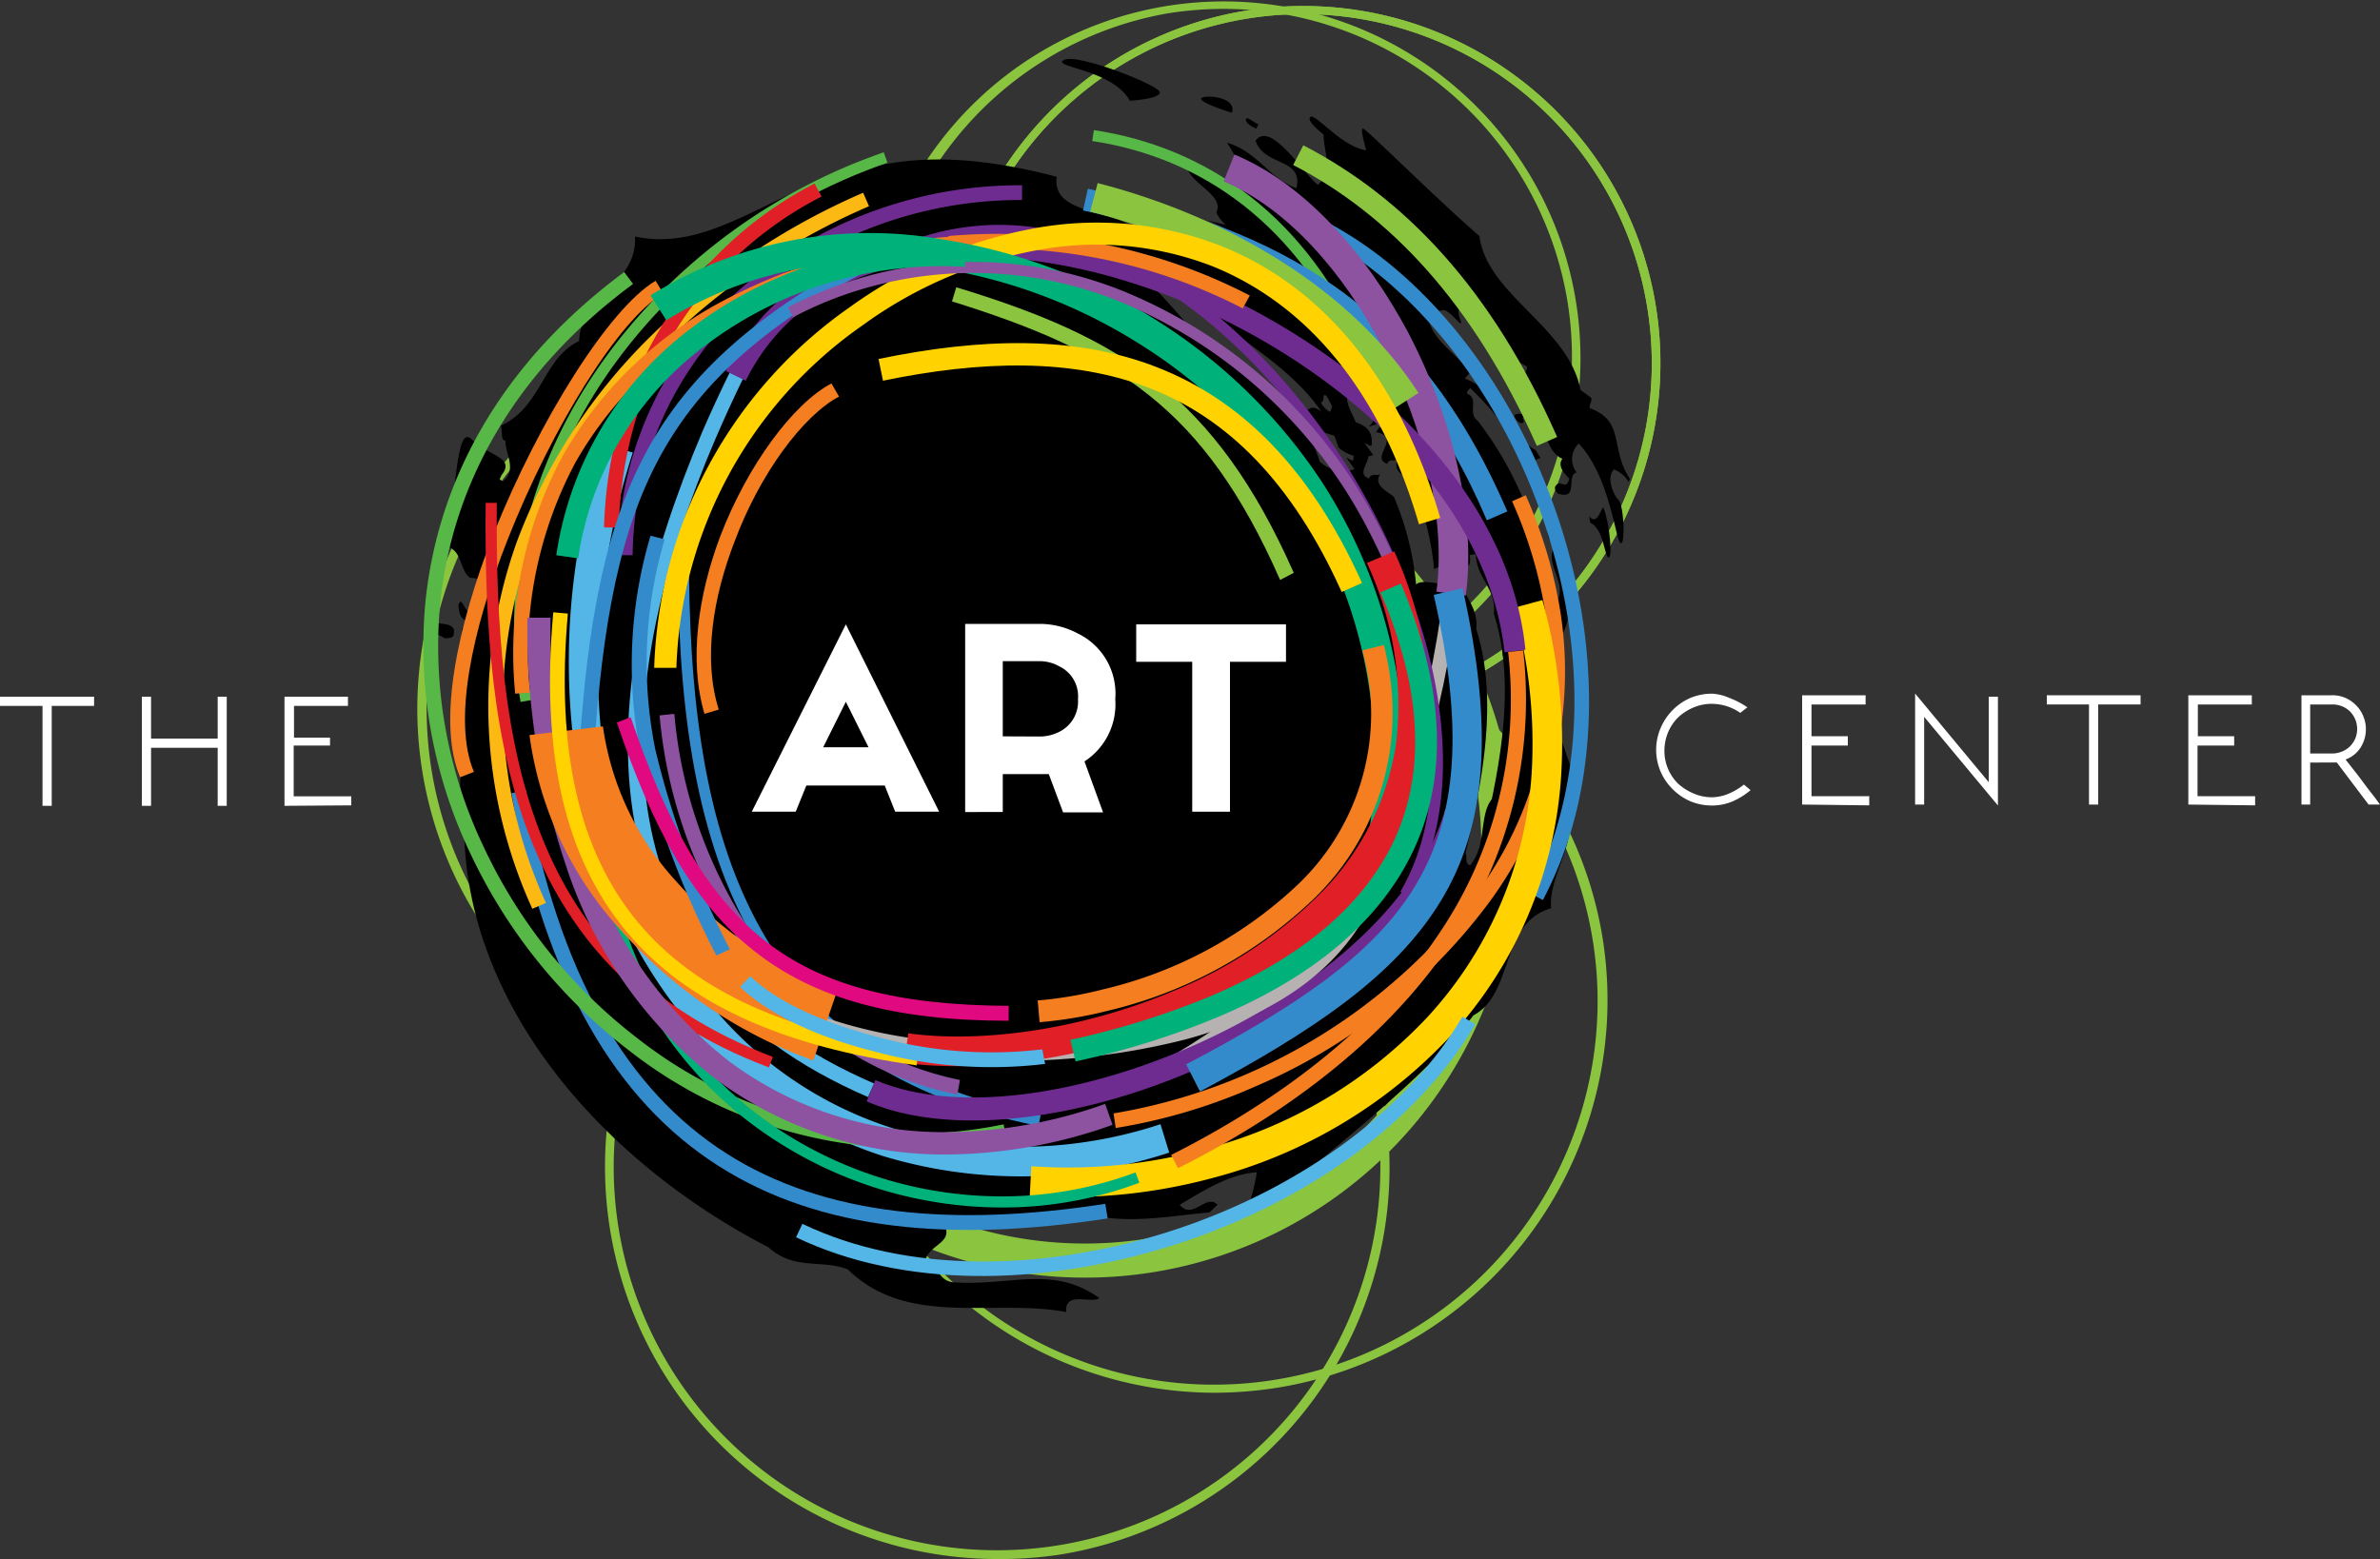 <svg xmlns="http://www.w3.org/2000/svg" viewBox="0 0 150 98.28"><rect x="0" y="0" width="150" height="98.28" fill="#333333" stroke="none"/><defs><style>.cls-1,.cls-6{fill:#8bc53f;}.cls-2{fill:none;stroke:#8bc53f;stroke-width:2.15px;}.cls-3{fill:#f47e20;}.cls-10,.cls-11,.cls-12,.cls-13,.cls-14,.cls-15,.cls-3,.cls-4,.cls-5,.cls-6,.cls-7,.cls-8,.cls-9{fill-rule:evenodd;}.cls-4{fill:#348bcb;}.cls-5{fill:#53b6e7;}.cls-7{fill:#57b847;}.cls-8{fill:#fcb813;}.cls-9{fill:#e01f27;}.cls-10{fill:#6f2c90;}.cls-11{fill:#ffd200;}.cls-12{fill:#8d53a0;}.cls-13{fill:#b5b2b1;}.cls-14{fill:#00b279;}.cls-15{fill:#e10980;}.cls-16{fill:#fff;}</style></defs><title>Asset 7</title><g id="Layer_2" data-name="Layer 2"><g id="Website-HOME"><path class="cls-1" d="M62.8,98.28A24.72,24.72,0,1,1,87.25,69.59h0A24.72,24.72,0,0,1,66.82,98,24.85,24.85,0,0,1,62.8,98.28Zm.07-48.87a24.6,24.6,0,0,0-3.9.31,24.16,24.16,0,1,0,27.72,20h0A24.19,24.19,0,0,0,62.87,49.41Z"/><path class="cls-1" d="M76.54,87.8A24.72,24.72,0,1,1,101,59.11h0A24.76,24.76,0,0,1,80.52,87.48,25.72,25.72,0,0,1,76.54,87.8Zm0-48.87a24.56,24.56,0,0,0-3.89.31,24.18,24.18,0,1,0,3.89-.31Z"/><path class="cls-1" d="M51,69.4A24.71,24.71,0,1,1,75.4,40.72h0A24.71,24.71,0,0,1,51,69.4Zm.07-48.87a25,25,0,0,0-3.94.31,24.16,24.16,0,0,0,3.87,48,23.46,23.46,0,0,0,3.89-.32,24.14,24.14,0,0,0,20-27.71h0A24.13,24.13,0,0,0,51.06,20.53Z"/><path class="cls-1" d="M77.09,45.07a22.49,22.49,0,1,1,3.63-.29A22.56,22.56,0,0,1,77.09,45.07Zm0-44.51a22.43,22.43,0,0,0-3.54.29,22,22,0,0,0,3.52,43.66,22.51,22.51,0,0,0,3.54-.28A22,22,0,0,0,98.79,19h0A22,22,0,0,0,77.11.56Z"/><path class="cls-1" d="M82.11,45.4a22.51,22.51,0,1,1,3.63-.29A22.56,22.56,0,0,1,82.11,45.4ZM82.17.89A22,22,0,0,0,64.29,10a22,22,0,1,0,39.52,9.32h0A22,22,0,0,0,82.17.89Z"/><path class="cls-1" d="M82.11,45.4a22.51,22.51,0,1,1,3.63-.29A22.56,22.56,0,0,1,82.11,45.4ZM82.17.89A22,22,0,0,0,64.29,10a22,22,0,1,0,39.52,9.32h0A22,22,0,0,0,82.17.89Z"/><path class="cls-2" d="M94.1,49.22A26.06,26.06,0,1,0,72.56,79.13,26.07,26.07,0,0,0,94.1,49.22Z"/><path d="M73.1,5.82c0,.43-1.89.53-1.89.53-1.12-2-5-2.12-4.16-2.57S73.1,5.39,73.1,5.82Z"/><path d="M77.64,7.11s-1.83-.56-1.94-.86S78,6,77.64,7.11Z"/><path d="M66.6,11.14c-.31,2.35,3.24,2,4.82,3.22.59-.5-.65-1,.42-1l-.73-1c1.14,1.06,2.93,1,3.72,2.4a6.44,6.44,0,0,1,2.64,1.73l-.34.46.65.48c-.53.33-2.22.5-2.54.05-1.65.5-2.62-2.72-3.59-.44a49.91,49.91,0,0,1,3.52,3.82c3.23,2.38,6.93,4.62,8,8.23a2.19,2.19,0,0,0,2.2.49l-.52-.74c.17.06.28.21.44.18.27-2-2.32-1.21-3.2-2.72.31-.13,0-.57.34-.46.65-.59,1.21,1,1.53-.23l-.79-1.44c1-1,1.14.49,1.74.72-.16,1.1,1.28,1.95.2,2.93l.94-.31-.48.65c1.69.32-.41,1.62.71,2,.12-.34.47-.15.7-.26-.46.72.58,1.14.87,1.42a18.49,18.49,0,0,1,1.4,5.53c.57-.57,2.57.69,2.25-.91l.4-.06c0,1.48,1.31,2.19,1.14,3.77,1.39,4.38.43,9.45-.67,14.13.11.22-.07.66.28.77C94,53,92.82,50.35,95,49.79c-.07-2.62.92-5.88-.29-8.49.17-2.16.79-5.12-.53-7.38-1.51-3.47-2.41-6.2-5.15-9.16.3-1.27-1.33-1.76-2.3-2.19a2.68,2.68,0,0,1-2.35-1.46,14.48,14.48,0,0,0-1.9-4.47c-1.4,0-2-1.58-3.68-1-.59-.65-1.77-1.46-2.14-2.23.5-1.05-1.32-1.68-1.79-2.68,1.3,0,2.59,2,3.86.57L77.34,9c1.89.54,2.63,2.23,4.37,2.87.44-1.95-2-1.34-2.58-3,.89-1.2,2.69,1.57,3.76,2.64l.18.14c1-.9.34-2.11.35-3.17,0,0-1.14-.87-.83-1.11s2,1.91,3.52,2.1c0,0-.42-1.39-.21-1.37s4.51,4.33,7.34,6.78c.47,3.7,5.61,5.72,6.37,9.7l.65.48c.14.11-.1.43-.07.67,2.26.81,1.26,2.58,2.53,4.44-.13.52,0-.15-1-.58-.5.49-.05,1.6.29,1.93s.44,2.94.12,2.71-.67-4.19-2.63-6.27a1.35,1.35,0,0,0-.13,1.82c-.71.19.18,1.78-1.2,1.33C98.12,31,98,31,98,30.71c.32-.62.7.31.9-.54-.28-.29-.77-.79-.43-1.25-1.31-.54-1-3.13-2.52-2.58,0,0,.18.24,0,.33s-.59-.4-.48-.51.4-.06.4-.06c.59-1-.7-1.37-.75-2.26.49,0,1.12-.17,1.12-.74-1.77-.81-2.21-3.2-4.17-3.73-.37.3.1.91,0,1s-.69-.8-1.1-.82l-1,.15c.08,1.62,1.68,2.45,2.7,3.77l-.35.39c2.53,1,2.67,3.61,4.45,4.5l.32.52c-.88.13.09,1.14-.22,1.26a21.25,21.25,0,0,0-4.21-5.68c-.07.09-.22.2-.2.36.79.29,0,1.23.67,1.7a22,22,0,0,1,4.41,10.82l-.13.19.64.48c.89-1.2-.87-2.5,0-3.7-.52-.17-.51-.66-.58-1.14l.56-.09c0,2.3,1.71,4.83.33,7.09,0,0-.19,5.85,0,6.32,0,0,.57,1.72.71,2s.32,0,.32,0a4.14,4.14,0,0,1-.81,3.32l.38.35c-.15,1.75-1.36,3.49-1.2,5.1-3.23.9-2.32,5.38-4.9,6.75C89.54,68.42,80.6,75.11,80.64,75.29a2.22,2.22,0,0,1-2.06,1,11.37,11.37,0,0,0,.63-2.39c-1.71.1-3.36,1.16-4.86,2.05.81,1,1.69-.75,2.38,0l-.5.48c-2.67.24-5.21.79-8,.05-3.19.56-5.92-.1-8.76.66.77,1.28-1.19,1.32-1.17,2.55.92.11.8,1,1.73,1.14,3.57.28,6.31-1.12,9.25,1-.43.39-2.21-.49-2.08.88-4.64-.86-10,1-13.77-2.69-1.66-.65-3.35.09-5-1.39-10.32-5.34-18.91-15-19.18-26.15-.76-4,.56-8.86-.13-12.86a.65.65,0,0,1,.44.18l.34-.46c-.61-.24-1-.26-1-1.25l.13-.18c.29.28.38.85.95.84-.12-.8,1.46-2.27-.35-2.32-.74-.55-.45-1.91-1.69-2,.88-2.34.69-7.82,1.78-6.74s2.79,1.14,1.89,2.26l-.12.26.19.14c.95-.72.14-1.75.18-2.57-.33,0-.17-.63-.3-.94,2.61-1.21,2.64-4.25,4.94-5.34.07-2.8,3.69-3.59,3.52-6.59,4.66,1,8.45-2.75,12.89-3.74C57.47,9.4,62.16,10,66.6,11.14Z"/><path d="M79.31,7.84l-.13.27s-.66-.26-.66-.56S79,7.72,79.31,7.84Z"/><path d="M80.83,19.1l.08.56c-1.16.42.14-.76-.94-.84C80.34,18.6,80.57,19,80.83,19.1Z"/><polygon points="82.91 22.56 82.23 21.84 82.81 21.92 82.91 22.56"/><path d="M28.59,40c0,.25-.38.22-.54.24-.45-.26-1.51-.67-1.08-1.06C27.33,39.41,28.86,39.1,28.59,40Z"/><polygon points="97.61 32 97.17 30.67 97.55 31.6 97.61 32"/><path d="M76.08,13.89a6.57,6.57,0,0,1,2.63,1.73l-.34.46.64.48c-.52.32-2.21.49-2.52.05-1.64.49-2.61-2.71-3.58-.45A49.64,49.64,0,0,1,76.42,20c3.22,2.37,6.9,4.6,7.93,8.2a2.24,2.24,0,0,0,2.2.49L86,27.92c.17.06.28.2.44.18.27-2-2.31-1.21-3.19-2.71.31-.13,0-.57.34-.46.65-.58,1.21,1,1.52-.23l-.79-1.43c1-1,1.14.48,1.74.72-.16,1.09,1.27,1.93.2,2.91l.93-.3-.47.64c1.68.32-.42,1.61.71,2,.11-.35.46-.15.69-.27-.46.72.58,1.14.87,1.42a18.58,18.58,0,0,1,1.4,5.51c.56-.57,2.55.68,2.23-.91l.4-.06c0,1.48,1.31,2.18,1.13,3.76,1.39,4.36.44,9.41-.66,14.07.11.22-.07.66.28.77,1.42-1.44.2-4.11,2.32-4.68-.07-2.6.92-5.85-.29-8.45.17-2.15.79-5.1-.53-7.36-1.5-3.45-2.4-6.17-5.13-9.11.3-1.27-1.32-1.76-2.29-2.19a2.66,2.66,0,0,1-2.34-1.45,14.35,14.35,0,0,0-1.89-4.45c-1.4,0-2-1.57-3.66-1Z"/><path d="M36.2,20.86l0,.15-.56.09A.3.3,0,0,1,36.2,20.86Z"/><path d="M82.06,18.3l.08.56c-1.16.42.13-.75-.94-.83C81.57,17.81,81.79,18.18,82.06,18.3Z"/><polygon points="84.13 21.75 83.44 21.04 84.03 21.11 84.13 21.75"/><path d="M101.06,32c.41,1.08.58,3.25.31,3.14s-.27-1.76-1.15-2.2l-.06-.4C100.67,33.2,100.9,32,101.06,32Z"/><path class="cls-3" d="M41.8,18.5C39,20.14,34.79,26.94,32,34c-2.24,5.68-3.49,11.47-2.13,14.66L29,49c-1.46-3.45-.2-9.49,2.12-15.38C34,26.44,38.4,19.43,41.32,17.7Z"/><path class="cls-4" d="M83.51,13.94c5.79,3,10.58,8.85,13.5,15.6S101,44,99.42,50.86a24.45,24.45,0,0,1-2.18,5.88l-.82-.44a23.54,23.54,0,0,0,2.09-5.65c1.56-6.67.5-14.16-2.35-20.73s-7.49-12.2-13.08-15.16Z"/><path class="cls-5" d="M39.88,28.53c-2.81,8.81-2.81,17.25-.65,24.33a29.5,29.5,0,0,0,6.46,11.5,24.33,24.33,0,0,0,10.53,6.75,28.13,28.13,0,0,0,16.92-.24l.55,1.79a30,30,0,0,1-18,.23,26.2,26.2,0,0,1-11.33-7.26,31.31,31.31,0,0,1-6.88-12.22A42.74,42.74,0,0,1,38.11,28Z"/><path class="cls-6" d="M80.68,36.56c-2.4-5.45-5-9.06-8.32-11.69S65.08,20.58,60,19l.27-.89c5.2,1.58,9.28,3.28,12.68,6s6.13,6.44,8.59,12Z"/><path class="cls-3" d="M70.18,70.19A36.2,36.2,0,0,0,93,56.41a23.66,23.66,0,0,0,4.41-17.73A28.36,28.36,0,0,0,95.3,31.6l.86-.38a29.69,29.69,0,0,1,2.18,7.32A24.52,24.52,0,0,1,93.77,57,36,36,0,0,1,79.12,68.49a35.71,35.71,0,0,1-8.8,2.62Z"/><path class="cls-4" d="M33.14,49.81c2.06,11.68,6.43,18.94,12.64,22.9s14.34,4.65,23.88,3.18l.15.92c-9.77,1.51-18.1.79-24.53-3.31S34.34,61.93,32.23,50Z"/><path class="cls-7" d="M68.94,8.2c7.11,1.08,13.48,5.41,17.17,14.09l-.64.28C81.88,14.14,75.71,9.93,68.84,8.89Z"/><path class="cls-7" d="M55.93,10.26a36,36,0,0,0-12,7c-7.47,6.57-12.3,16.27-10.43,26.87l-.69.12c-1.91-10.86,3-20.8,10.66-27.52A36.56,36.56,0,0,1,55.7,9.6Z"/><path class="cls-6" d="M82.14,9.16c6.34,3.28,11.87,9,16,18.39l-1.28.56c-4-9-9.28-14.57-15.36-17.71Z"/><path class="cls-8" d="M54.77,13A42.29,42.29,0,0,0,42,21.53a34.8,34.8,0,0,0-8.59,13,29.82,29.82,0,0,0,1,22.39l-.86.37a30.77,30.77,0,0,1-1-23.07,35.69,35.69,0,0,1,8.82-13.37A43.43,43.43,0,0,1,54.4,12.15Z"/><path class="cls-9" d="M31.31,31.7c-.06,7.8.43,15.08,2.87,21.14S41,63.69,48.71,66.63l-.25.66c-7.94-3-12.44-8-14.93-14.19s-3-13.53-2.92-21.4Z"/><path class="cls-10" d="M64.41,12.61a26,26,0,0,0-14.82,4.55,21.75,21.75,0,0,0-9.23,13.45A22.66,22.66,0,0,0,39.87,35l-.93,0A22.52,22.52,0,0,1,49.06,16.39a26.9,26.9,0,0,1,15.36-4.71Z"/><path class="cls-4" d="M68.56,11.9c6,1.28,11.18,3.06,15.6,6.18s8,7.58,10.84,14.16l-1.29.56C91,26.46,87.57,22.2,83.35,19.22s-9.27-4.71-15.09-5.95Z"/><path class="cls-11" d="M65,73.52a32.61,32.61,0,0,0,10.86-1.06A29.38,29.38,0,0,0,90,64.08a25,25,0,0,0,6.53-15.29,31.72,31.72,0,0,0-1.12-10.47l1.8-.49a33.43,33.43,0,0,1,1.18,11.1,26.78,26.78,0,0,1-7,16.41,31.36,31.36,0,0,1-15,8.93A35,35,0,0,1,64.9,75.38Z"/><path class="cls-4" d="M43.44,32.76c-.16,9.44.61,17.91,3.81,24.48s8.8,11.18,18.34,13.05l-.14.69c-9.78-1.92-15.54-6.71-18.82-13.44s-4.05-15.26-3.89-24.79Z"/><path class="cls-9" d="M51.78,12.39a23.4,23.4,0,0,0-10.89,11.7A26.17,26.17,0,0,0,39,33.25l-.93,0a26.88,26.88,0,0,1,2-9.49A24.31,24.31,0,0,1,51.34,11.57Z"/><path class="cls-12" d="M77.8,9.74C82.26,11.6,86.12,16,88.77,21c2.82,5.4,4.27,11.64,3.61,16.55l-1.85-.25c.61-4.53-.76-10.36-3.41-15.43-2.46-4.72-6-8.75-10-10.43Z"/><path class="cls-13" d="M71.7,67.78c6.11-3.23,10.4-6.9,13.42-11.72S89.93,45.24,91,37.38l.93.13c-1.09,8-2.9,14.1-6,19.05s-7.52,8.74-13.77,12Z"/><path class="cls-7" d="M39.9,17.9c-7.75,5.72-11.47,13-12.17,20.26a29.33,29.33,0,0,0,2.74,15.2,32.64,32.64,0,0,0,9.78,12.15,28.09,28.09,0,0,0,23,5.37l.19.91a29,29,0,0,1-23.76-5.54,33.71,33.71,0,0,1-10.06-12.5A30.36,30.36,0,0,1,26.8,38.07c.73-7.54,4.56-15,12.54-20.92Z"/><path class="cls-6" d="M69.18,11.54c8.28,2.14,16,6.71,20.22,13.23l-1.56,1c-4-6.1-11.26-10.4-19.13-12.43Z"/><path class="cls-10" d="M55.17,68.09a13.41,13.41,0,0,0,1.43.5c5.16,1.46,12.48.13,19.11-2.9s12.52-7.75,14.8-13.07a12.23,12.23,0,0,0,.57-1.6l1.35.38a14.35,14.35,0,0,1-.63,1.77C89.37,58.83,83.2,63.8,76.29,67s-14.59,4.53-20.06,3a13.29,13.29,0,0,1-1.61-.57Z"/><path class="cls-5" d="M46.82,23.89c-.59,1.21-1.16,2.46-1.71,3.73-3.24,7.54-5.27,15.55-4.4,22.67S45.3,63.56,53.56,67.6c.48.24,1,.47,1.52.7l-.37.86q-.8-.34-1.56-.72c-8.59-4.21-12.47-10.68-13.37-18S41,34.93,44.25,27.25c.54-1.26,1.13-2.52,1.74-3.77Z"/><path class="cls-10" d="M94.82,41.12C94.16,34.84,90,29.05,84.31,24.64A41.81,41.81,0,0,0,69.4,17.27c-5.21-1.35-10.38-1.5-14.59,0A13.16,13.16,0,0,0,47,24l-1.25-.61a14.51,14.51,0,0,1,8.58-7.48c4.48-1.54,9.93-1.4,15.39,0a43.29,43.29,0,0,1,15.42,7.61c6,4.63,10.34,10.75,11,17.44Z"/><path class="cls-3" d="M73.81,72.81C80,69.69,86.5,65.13,90.68,58.88A26.3,26.3,0,0,0,95.05,41.1L96,41a27.22,27.22,0,0,1-4.53,18.4c-4.28,6.4-10.88,11.06-17.22,14.24Z"/><path class="cls-14" d="M38.2,50.85a25.48,25.48,0,0,0,1.58,8.74,24,24,0,0,0,9.43,11.69,25.57,25.57,0,0,0,14.11,4.14,24.06,24.06,0,0,0,8.25-1.51l.24.65a24.43,24.43,0,0,1-8.49,1.56,26.29,26.29,0,0,1-14.5-4.26,24.72,24.72,0,0,1-9.7-12,26.41,26.41,0,0,1-1.62-9Z"/><path class="cls-4" d="M54.75,17C48,20.61,43.86,24.35,41.32,29.31s-3.53,11.27-4,20l-.93,0c.46-8.81,1.46-15.19,4.08-20.32s6.88-9,13.82-12.74Z"/><path class="cls-10" d="M68.05,15c4.8,1.48,9.34,4.91,13.09,9.28a43.55,43.55,0,0,1,8.35,15c2,6.35,2.07,12.67-.63,17.28l-.6-.35c2.59-4.43,2.49-10.55.56-16.72A42.69,42.69,0,0,0,80.61,24.7c-3.67-4.29-8.1-7.63-12.77-9.07a15.32,15.32,0,0,0-12.13,1.08l-.33-.61A16,16,0,0,1,68.05,15"/><path class="cls-5" d="M50.57,77.15c6.55,3.14,15.05,3,22.86.57s15.06-7.34,18.74-13.63l.81.48c-3.8,6.49-11.17,11.49-19.27,14S56.94,81.23,50.17,78Z"/><path class="cls-3" d="M59.77,14.88a34.62,34.62,0,0,1,19,3.75l-.45.81a33.66,33.66,0,0,0-18.53-3.63A34.76,34.76,0,0,0,46.2,19.63a24.26,24.26,0,0,0-9.92,9.5A25.43,25.43,0,0,0,33.4,43.66l-.93.07a26.31,26.31,0,0,1,3-15,25.16,25.16,0,0,1,10.3-9.87,35.62,35.62,0,0,1,14-3.93"/><path class="cls-12" d="M42.5,45a29.4,29.4,0,0,0,6,15.38,19.67,19.67,0,0,0,12,7.7l-.16.92a20.56,20.56,0,0,1-12.55-8A30.4,30.4,0,0,1,41.57,45.1Z"/><path class="cls-11" d="M65,14.43a21.6,21.6,0,0,1,11.92,1.06c6,2.38,11.14,7.81,13.85,17.16l-1.34.4c-2.58-8.89-7.42-14-13-16.26a20.27,20.27,0,0,0-11.16-1,27,27,0,0,0-10.88,4.7A27.4,27.4,0,0,0,42.63,42.1l-1.4,0A28.84,28.84,0,0,1,53.55,19.37,28.65,28.65,0,0,1,65,14.43"/><path class="cls-4" d="M74.76,67.1c6.89-3.64,11.8-6.88,14.44-11.26s3.09-9.93,1.16-18.34l1.82-.42c2,8.93,1.51,15-1.38,19.73s-8,8.16-15.17,12Z"/><path class="cls-12" d="M34.7,38.94A45,45,0,0,0,37,54.1a26.68,26.68,0,0,0,9,12.84,22.55,22.55,0,0,0,13.65,4.43,30,30,0,0,0,10-1.78l.47,1.32a31.61,31.61,0,0,1-10.46,1.87,24.09,24.09,0,0,1-14.49-4.71,28.06,28.06,0,0,1-9.5-13.5,46.73,46.73,0,0,1-2.43-15.63Z"/><path class="cls-14" d="M86.2,53a30.5,30.5,0,0,0-4.48-21.7,32.73,32.73,0,0,0-10-9.68,33.47,33.47,0,0,0-12.6-4.72A24.41,24.41,0,0,0,42,20.19l-1-1.57A26.28,26.28,0,0,1,59.44,15.1a35.34,35.34,0,0,1,13.3,5A34.43,34.43,0,0,1,83.28,30.33a32.26,32.26,0,0,1,4.76,23Z"/><path class="cls-13" d="M52.15,64.2a30.55,30.55,0,0,0,5.27,1.24,42.88,42.88,0,0,0,17-.81c5.43-1.51,10-4.43,11.68-9.32a13.86,13.86,0,0,0,.53-2.2l.92.14A13.56,13.56,0,0,1,87,55.61C85.21,60.85,80.4,64,74.7,65.53a43.73,43.73,0,0,1-17.42.83,31.47,31.47,0,0,1-5.43-1.28Z"/><path class="cls-3" d="M38,45.79a18.15,18.15,0,0,0,4.6,9.75,24.75,24.75,0,0,0,10.17,6.9l-1.51,4.41a29.5,29.5,0,0,1-12.16-8.24,22.69,22.69,0,0,1-5.73-12.27Z"/><path class="cls-12" d="M87.42,35.9c-.38-.87-.78-1.73-1.22-2.56a30.76,30.76,0,0,0-15-14.06,24.55,24.55,0,0,0-19.32-.18c-.64.27-1.27.57-1.9.9l-.32-.62c.64-.34,1.29-.64,1.94-.92a25.25,25.25,0,0,1,19.87.18A31.4,31.4,0,0,1,86.82,33c.45.84.86,1.71,1.24,2.61Z"/><path class="cls-9" d="M57.24,65.14c4.63.64,11-.24,16.74-2.68a27.88,27.88,0,0,0,9.27-6.17A17,17,0,0,0,88,46.8a21.22,21.22,0,0,0-1.85-11.31l1.72-.73a23.16,23.16,0,0,1,2,12.29A18.8,18.8,0,0,1,84.6,57.58a29.63,29.63,0,0,1-9.88,6.59C68.65,66.75,61.92,67.67,57,67Z"/><path class="cls-11" d="M35.79,38.68c-.77,8.68.72,15,4.41,19.45s9.62,7,17.7,8.11l-.13.92C49.45,66,43.34,63.35,39.48,58.72S34.07,47.54,34.87,38.6Z"/><path class="cls-14" d="M60.81,16.82a24.72,24.72,0,0,0-16.26,4.89A20.46,20.46,0,0,0,36.44,35.2L35.06,35A21.85,21.85,0,0,1,43.7,20.59a26.22,26.22,0,0,1,17.2-5.17Z"/><path class="cls-14" d="M67.46,65.55a51,51,0,0,0,8.81-2.74c4.15-1.76,7.87-4.19,10.24-7.52s3.36-7.49,2.19-12.83A29.11,29.11,0,0,0,87,37.35l1.29-.56a30.66,30.66,0,0,1,1.75,5.37c1.27,5.78.14,10.35-2.42,13.94s-6.46,6.15-10.83,8a50.89,50.89,0,0,1-9,2.81Z"/><path class="cls-5" d="M47.29,61.54c1.82,1.75,4.86,3,8.06,3.84a27,27,0,0,0,10.34.77l.18.92a28.12,28.12,0,0,1-10.75-.78c-3.34-.84-6.53-2.21-8.48-4.08Z"/><path class="cls-4" d="M41.89,34a27.47,27.47,0,0,0-.59,13.24A55,55,0,0,0,46,59.84l-.85.4a56.22,56.22,0,0,1-4.79-12.79A28.54,28.54,0,0,1,41,33.77Z"/><path class="cls-11" d="M84.56,37.32c-3.15-7-7.28-11-12.15-12.87S61.85,22.72,55.65,24l-.28-1.37c6.44-1.33,12.37-1.5,17.55.52s9.6,6.21,12.92,13.6Z"/><path class="cls-3" d="M65.4,63.07a25.19,25.19,0,0,0,4.12-.7,26.75,26.75,0,0,0,12-6.35,14.9,14.9,0,0,0,4.85-12.23A16.84,16.84,0,0,0,85.86,41l1.36-.34a18.41,18.41,0,0,1,.5,3A16.28,16.28,0,0,1,82.44,57a28.09,28.09,0,0,1-12.58,6.71,26.77,26.77,0,0,1-4.34.73Z"/><path class="cls-15" d="M39.75,45.21c2.21,6.54,4.69,11.07,8.34,14s8.51,4.16,15.48,4.2v.94c-7.19,0-12.23-1.39-16.05-4.41s-6.38-7.68-8.64-14.39Z"/><path class="cls-3" d="M52.88,25c-2.26,1.19-5,4.88-6.58,9.13-1.37,3.53-2,7.44-1,10.6L44.4,45c-1-3.37-.4-7.5,1-11.21,1.71-4.45,4.57-8.33,7-9.62Z"/><path class="cls-16" d="M59.19,51.17H56.42l-.66-1.65H50.82l-.67,1.65H47.38l5.93-11.81Zm-4.45-4.06-1.43-2.87-1.43,2.87Z"/><path class="cls-16" d="M70.29,44.07A4.3,4.3,0,0,1,68.35,48l1.17,3.21H67l-.9-2.41c-.23,0-.41,0-.54,0H63.2v2.39H60.83V39.33h4.74a5.13,5.13,0,0,1,2.37.61A4.21,4.21,0,0,1,70.29,44.07Zm-4.72,2.36a2.73,2.73,0,0,0,1.18-.29,2.13,2.13,0,0,0,1.19-2.07A2.09,2.09,0,0,0,66.75,42a2.52,2.52,0,0,0-1.18-.32H63.2v4.74Z"/><path class="cls-16" d="M81.05,39.36v2.36H77.52v9.45H75.14V41.72H71.61V39.36Z"/><path class="cls-16" d="M5.93,43.92v.58H3.26v6.3H2.68V44.5H0v-.58Z"/><path class="cls-16" d="M13.72,47.14H9.52V50.8H8.94V43.92h.58v2.64h4.2V43.92h.57V50.8h-.57Z"/><path class="cls-16" d="M17.93,50.8V43.92h4v.58h-3.4v2H20.8V47H18.51v3.2h3.63v.57Z"/><path class="cls-16" d="M110.33,49.81a4.46,4.46,0,0,1-1.16.72,3.26,3.26,0,0,1-1.26.25,3.54,3.54,0,0,1-1.38-.27,3.59,3.59,0,0,1-1.11-.76,3.54,3.54,0,0,1-.76-1.11,3.49,3.49,0,0,1,0-2.74A3.6,3.6,0,0,1,106.53,44a3.54,3.54,0,0,1,1.38-.27A3.14,3.14,0,0,1,109,44a5.32,5.32,0,0,1,1.13.59l-.45.35a3.15,3.15,0,0,0-1.77-.57,2.91,2.91,0,0,0-1.15.22,3.24,3.24,0,0,0-1,.64,2.88,2.88,0,0,0-.63.94,3,3,0,0,0-.23,1.15,2.9,2.9,0,0,0,.86,2.08,3.42,3.42,0,0,0,1,.63,2.91,2.91,0,0,0,1.15.23,2.81,2.81,0,0,0,1-.21,4,4,0,0,0,1-.59Z"/><path class="cls-16" d="M113.58,50.72V43.83h4v.58h-3.41v2h2.29V47h-2.29v3.19h3.64v.58Z"/><path class="cls-16" d="M125.92,43.92v6.86l-4.65-5.59v5.53h-.57v-7l4.64,5.59V43.92Z"/><path class="cls-16" d="M134.91,43.83v.58h-2.67v6.31h-.58V44.41H129v-.58Z"/><path class="cls-16" d="M137.92,50.72V43.83h4v.58h-3.4v2h2.29V47H138.5v3.19h3.63v.58Z"/><path class="cls-16" d="M145.6,48.07v2.65h-.55V43.83H147a2,2,0,0,1,.85.18,2.09,2.09,0,0,1,.66.47,2,2,0,0,1,.44.68,2,2,0,0,1,.16.79,2.15,2.15,0,0,1-.33,1.17,1.89,1.89,0,0,1-.95.76l.72.92c.1.13.22.28.34.45l.39.52.39.5.33.45h-.72l-2-2.65Zm0-3.66V47.5H147a1.6,1.6,0,0,0,.62-.13,1.56,1.56,0,0,0,.5-.33,1.75,1.75,0,0,0,.32-.48,1.53,1.53,0,0,0,.12-.6,1.58,1.58,0,0,0-.12-.61,1.66,1.66,0,0,0-.32-.49,1.56,1.56,0,0,0-.5-.33,1.59,1.59,0,0,0-.62-.12Z"/></g></g></svg>